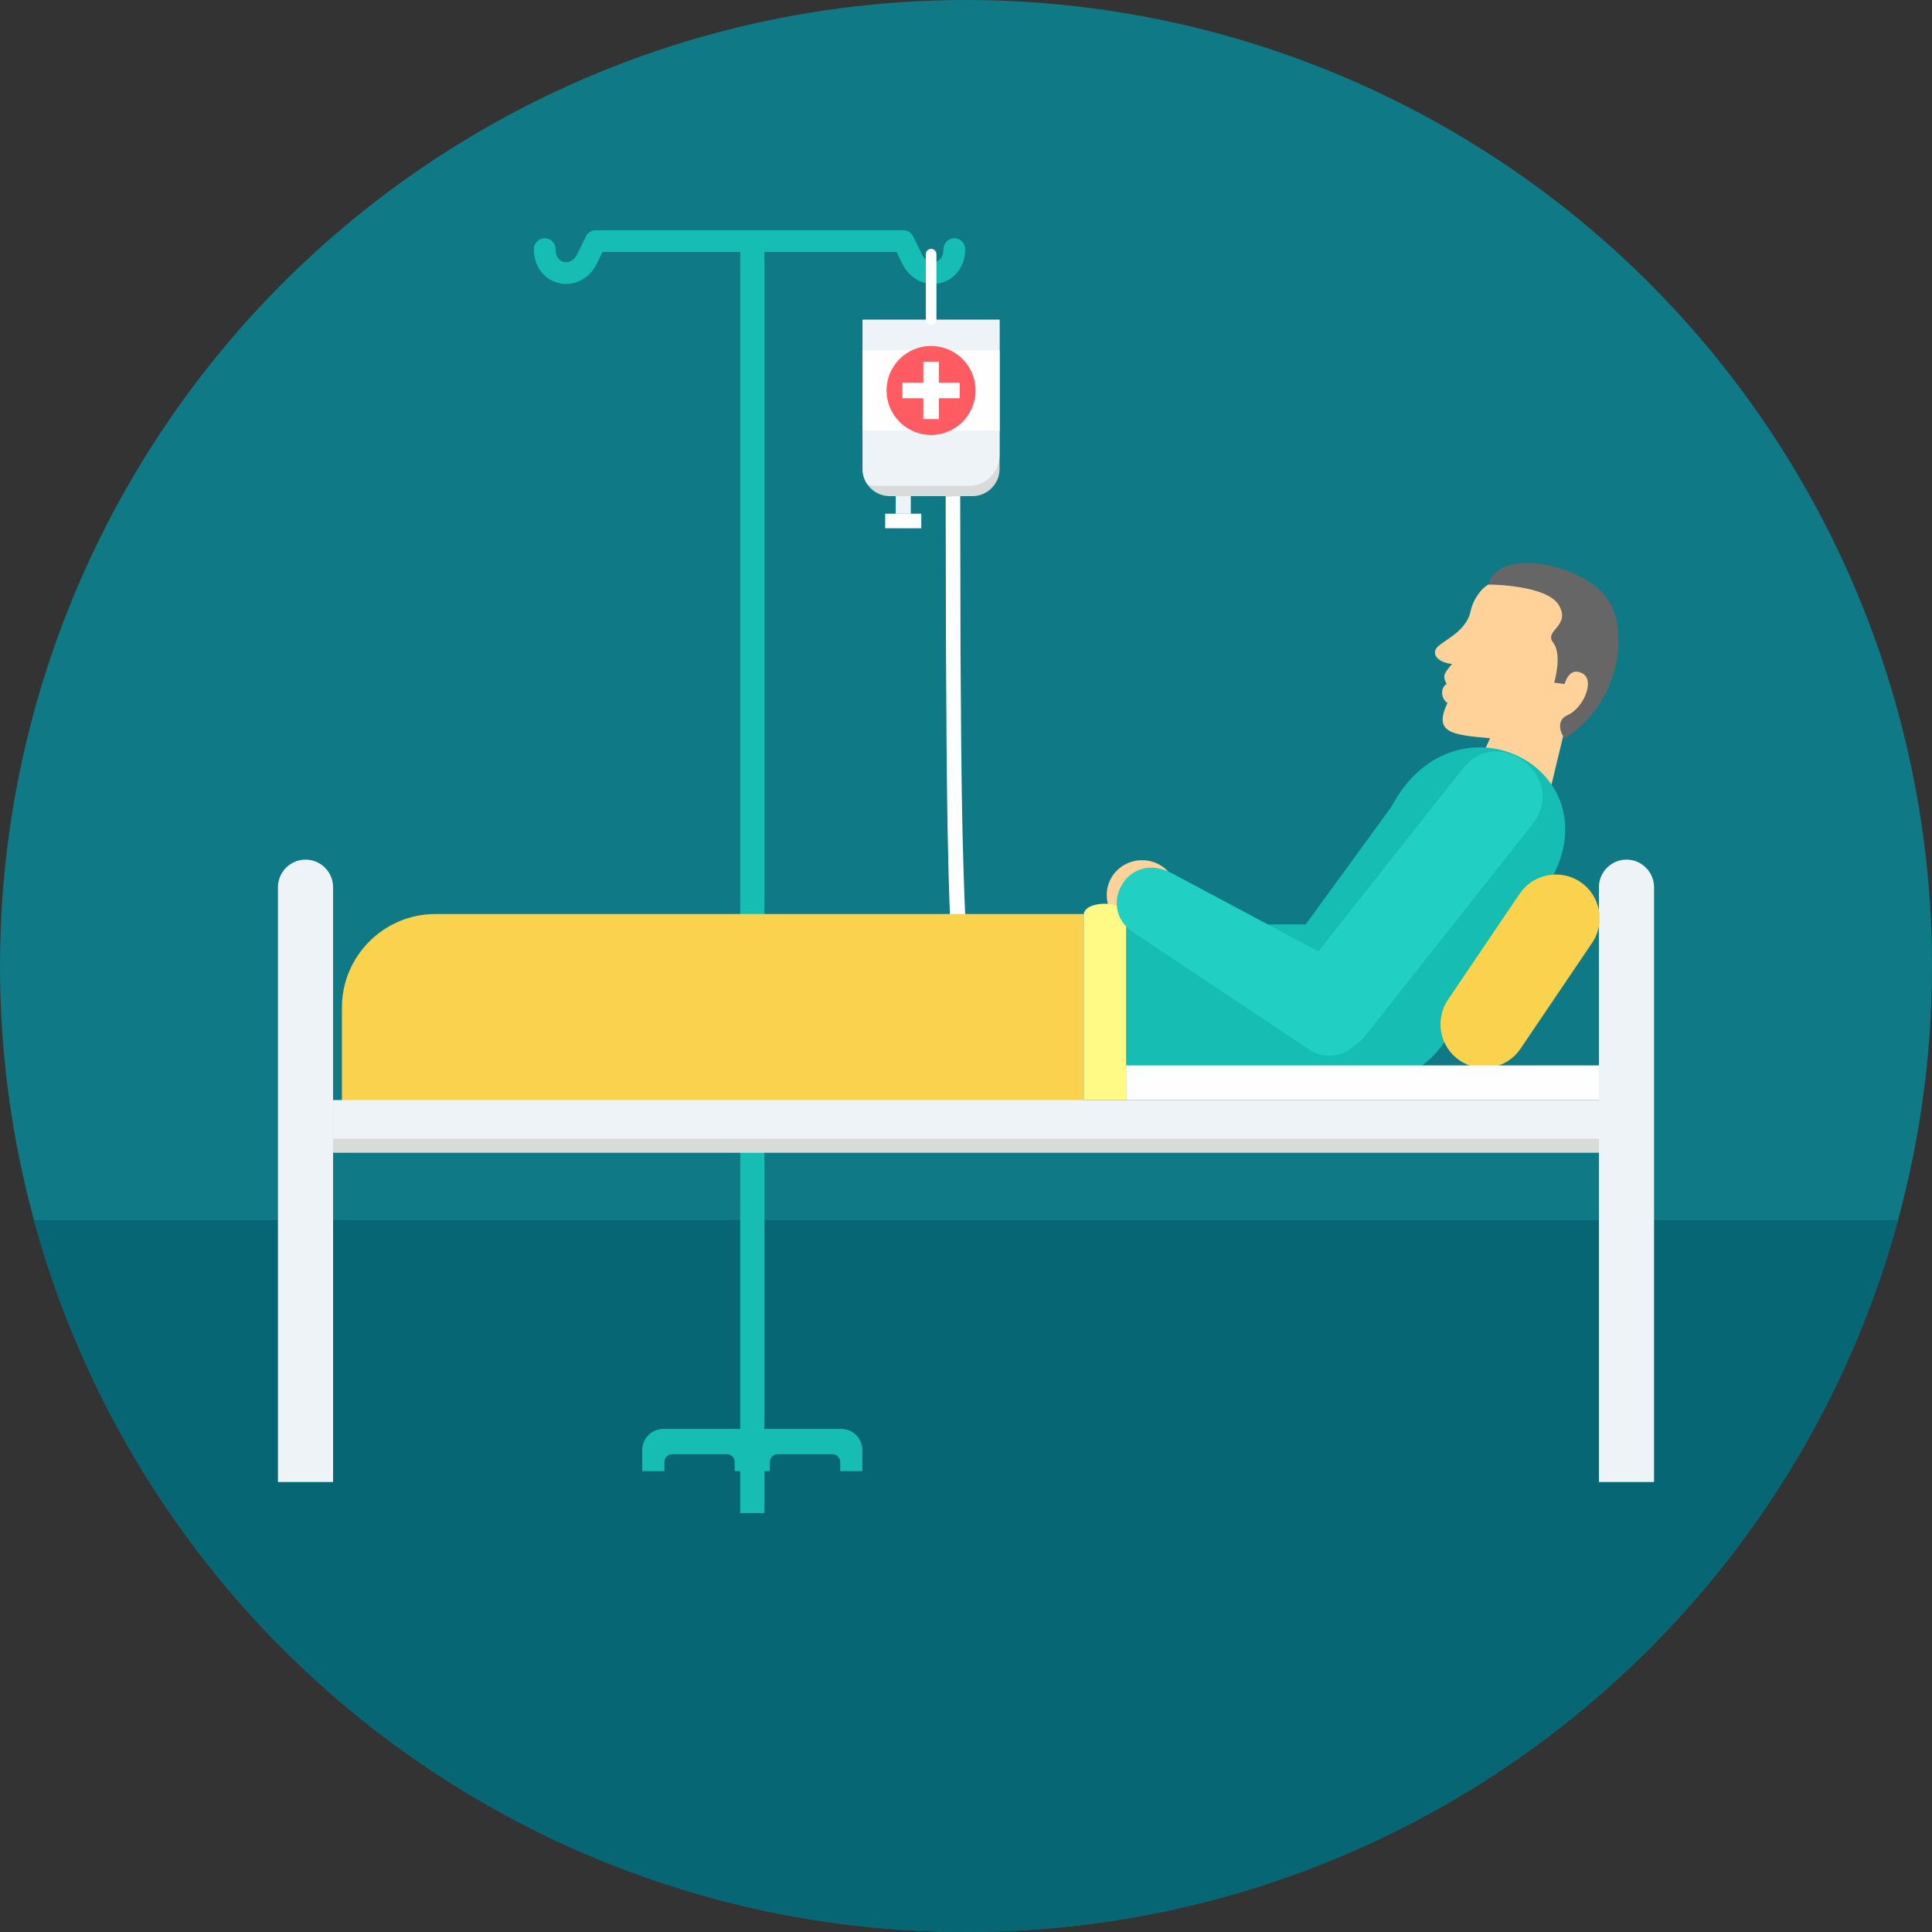 <?xml version="1.0" encoding="UTF-8"?>
<svg xmlns="http://www.w3.org/2000/svg" xmlns:xlink="http://www.w3.org/1999/xlink" version="1.1" id="Layer_1" x="0px" y="0px" viewBox="0 0 512 512" style="enable-background:new 0 0 512 512;" xml:space="preserve">
<rect x="0" y="0" width="512" height="512" fill="#333333" stroke="none"/>
<circle style="fill:#0F7986;" cx="256" cy="256" r="256"></circle>
<path style="fill:#076673;" d="M8.973,323.352h494.055C473.457,432.058,374.073,512,256.001,512  C137.927,512,38.544,432.058,8.973,323.352L8.973,323.352z"></path>
<ellipse style="fill:#FED298;" cx="302.659" cy="237.157" rx="9.366" ry="9.199"></ellipse>
<rect x="196.167" y="65.827" style="fill:#15BDB2;" width="6.392" height="335.155"></rect>
<path style="fill:#FEFEFE;" d="M254.462,131.478l0.08,40.765c0.211,34.381,0.388,64.72,2.535,90.964h-4.184  c-1.948-26.321-1.988-56.619-2.199-90.935l-0.081-40.755L254.462,131.478L254.462,131.478z"></path>
<path style="fill:#FED298;" d="M408.996,154.583c12.08,3.735,18.845,16.554,15.111,28.633c-1.717,5.546-5.337,9.485-9.861,11.909  l-3.269,13.557l-18.513-7.722l2.417-5.317c-10.489-0.926-14.962-1.489-11.289-9.37c-1.529-0.906-2.135-3.802-0.215-5.01  c0,0-0.883-1.399-0.555-2.458c0.327-1.06,1.974-2.804,2.022-2.824c-4.135-0.519-5.157-2.603-4.269-4.075  c1.137-1.883,7.935-4.239,9.113-9.802c0.84-3.965,3.607-6.737,4.764-7.183C398.974,153.285,404.048,153.052,408.996,154.583  L408.996,154.583z"></path>
<path style="fill:#666666;" d="M394.475,154.916c0,0,15.497-0.008,18.672,5.519c3.175,5.526-4.07,6.621-1.554,9.85  c2.518,3.228,0.28,10.63,0.28,10.63l2.769,0.362c0,0,1.128-4.695,4.66-2.858c3.533,1.836,0.293,9.223-3.788,11.049  c-4.082,1.827-0.905,6.248-0.905,6.248c15.161-9.506,17.332-29.419,10.961-37.572C418.548,149.158,396.835,145.024,394.475,154.916z  "></path>
<path style="fill:#15BDB2;" d="M291.993,244.976h54.027l22.7-31.157c17.308-32.678,61.098-9.175,40.834,21.751l-24.823,37.886  c-5.887,8.985-11.271,13.017-22.247,12.526h-70.492L291.993,244.976L291.993,244.976z"></path>
<path style="fill:#EEF3F7;" d="M80.965,227.806L80.965,227.806c4.02,0,7.306,3.287,7.306,7.306v157.646H73.66V235.112  C73.66,231.092,76.947,227.806,80.965,227.806L80.965,227.806z"></path>
<path style="fill:#FAD24D;" d="M115.363,242.228h171.821v49.494H90.616v-24.748C90.616,253.364,101.753,242.228,115.363,242.228  L115.363,242.228z"></path>
<g>
	<path style="fill:#EEF3F7;" d="M88.271,291.525h335.459v13.913H88.271V291.525z"></path>
	<path style="fill:#EEF3F7;" d="M431.034,227.806h0.001c4.018,0,7.305,3.287,7.305,7.306v157.646h-14.61V235.112   C423.729,231.092,427.016,227.806,431.034,227.806L431.034,227.806z"></path>
</g>
<path style="fill:#D9DADA;" d="M88.271,305.437h335.459v-3.666H88.271V305.437z"></path>
<path style="fill:#FFF985;" d="M298.431,242.463v49.061h-11.244v-49.061C287.187,238.502,298.431,238.502,298.431,242.463z"></path>
<path style="fill:#FAD24D;" d="M418.834,233.737l0.001,0.001c5.285,3.574,6.684,10.821,3.108,16.106l-19.003,28.092  c-3.574,5.285-10.82,6.684-16.106,3.108l-0.001-0.002c-5.285-3.574-6.682-10.82-3.108-16.105l19.003-28.092  C406.302,231.563,413.548,230.163,418.834,233.737L418.834,233.737z"></path>
<path style="fill:#21D0C3;" d="M387.566,203.799l-38.178,48.316l-38.872-20.712c-11.764-6.271-19.928,9.149-10.358,15.533  l46.944,31.308c3.704,2.469,8.574,1.921,11.662-1.052c1.148-0.705,2.194-1.617,3.074-2.733l44.262-56.016  C415.787,206.183,397.252,191.54,387.566,203.799L387.566,203.799z"></path>
<path style="fill:#FEFEFE;" d="M298.431,282.345h125.298v9.18H298.431V282.345z"></path>
<g>
	<path style="fill:#15BDB2;" d="M159.674,66.784l-1.493,3.055c-1.286,2.633-3.32,4.269-5.523,4.986   c-1.486,0.483-3.052,0.543-4.519,0.209c-1.478-0.339-2.864-1.082-3.99-2.189c-1.616-1.591-2.681-3.921-2.665-6.856   c0.006-1.588,1.299-2.87,2.886-2.864c1.588,0.006,2.869,1.299,2.863,2.886c-0.006,1.242,0.376,2.161,0.952,2.732   c0.345,0.338,0.78,0.572,1.238,0.676c0.462,0.106,0.97,0.085,1.453-0.073c0.802-0.261,1.577-0.924,2.117-2.031l2.252-4.609   c0.454-0.998,1.46-1.695,2.629-1.695c12.318,0,69.197,0,81.514,0c1.168,0,2.175,0.697,2.63,1.695l2.252,4.609   c0.539,1.107,1.314,1.77,2.116,2.031c0.483,0.158,0.991,0.18,1.453,0.073c0.458-0.104,0.892-0.337,1.238-0.676   c0.577-0.571,0.958-1.49,0.952-2.732c-0.006-1.588,1.275-2.881,2.863-2.886c1.588-0.006,2.881,1.277,2.886,2.864   c0.015,2.934-1.049,5.265-2.665,6.856c-1.126,1.107-2.512,1.849-3.99,2.189c-1.467,0.334-3.032,0.274-4.519-0.209   c-2.205-0.718-4.238-2.352-5.523-4.986l-1.493-3.055C226.468,66.784,170.79,66.784,159.674,66.784L159.674,66.784z"></path>
	<path style="fill:#15BDB2;" d="M175.805,378.666h47.122c3.084,0,5.607,2.522,5.607,5.606v5.607h-5.872v-2.436   c0-1.135-0.926-2.062-2.062-2.062h-14.513c-1.135,0-2.062,0.926-2.062,2.062v2.436h-9.321v-2.436c0-1.135-0.926-2.062-2.062-2.062   h-14.514c-1.135,0-2.062,0.926-2.062,2.062v2.436h-5.872v-5.607C170.197,381.189,172.721,378.666,175.805,378.666L175.805,378.666z   "></path>
</g>
<path style="fill:#D9DADA;" d="M228.595,84.735h36.294v39.564c0,3.95-3.229,7.18-7.18,7.18h-21.934c-3.95,0-7.18-3.23-7.18-7.18  V84.735L228.595,84.735z"></path>
<path style="fill:#EEF3F7;" d="M228.595,84.735h36.294V120.7c0,4.429-3.624,8.053-8.053,8.053h-24.609  c-0.809,0-1.591-0.122-2.33-0.345c-0.819-1.166-1.301-2.585-1.301-4.11L228.595,84.735L228.595,84.735z"></path>
<rect x="228.594" y="92.859" style="fill:#FEFEFE;" width="36.299" height="21.251"></rect>
<rect x="237.366" y="131.483" style="fill:#EEF3F7;" width="4.002" height="4.654"></rect>
<rect x="234.582" y="136.134" style="fill:#FEFEFE;" width="9.567" height="3.86"></rect>
<circle style="fill:#FF5B62;" cx="246.738" cy="103.478" r="11.794"></circle>
<path style="fill:#FEFEFE;" d="M245.351,67.36c0-0.775,0.63-1.406,1.405-1.406c0.776,0,1.406,0.631,1.406,1.406v17.374  c0,0.775-0.63,1.405-1.406,1.405c-0.775,0-1.405-0.63-1.405-1.405V67.36z"></path>
<path style="fill:#FFFFFF;" d="M244.683,95.901h4.117v5.519h5.522v4.121H248.8v5.522h-4.117v-5.522h-5.523v-4.121h5.523V95.901z"></path>
<g>
</g>
<g>
</g>
<g>
</g>
<g>
</g>
<g>
</g>
<g>
</g>
<g>
</g>
<g>
</g>
<g>
</g>
<g>
</g>
<g>
</g>
<g>
</g>
<g>
</g>
<g>
</g>
<g>
</g>
</svg>
